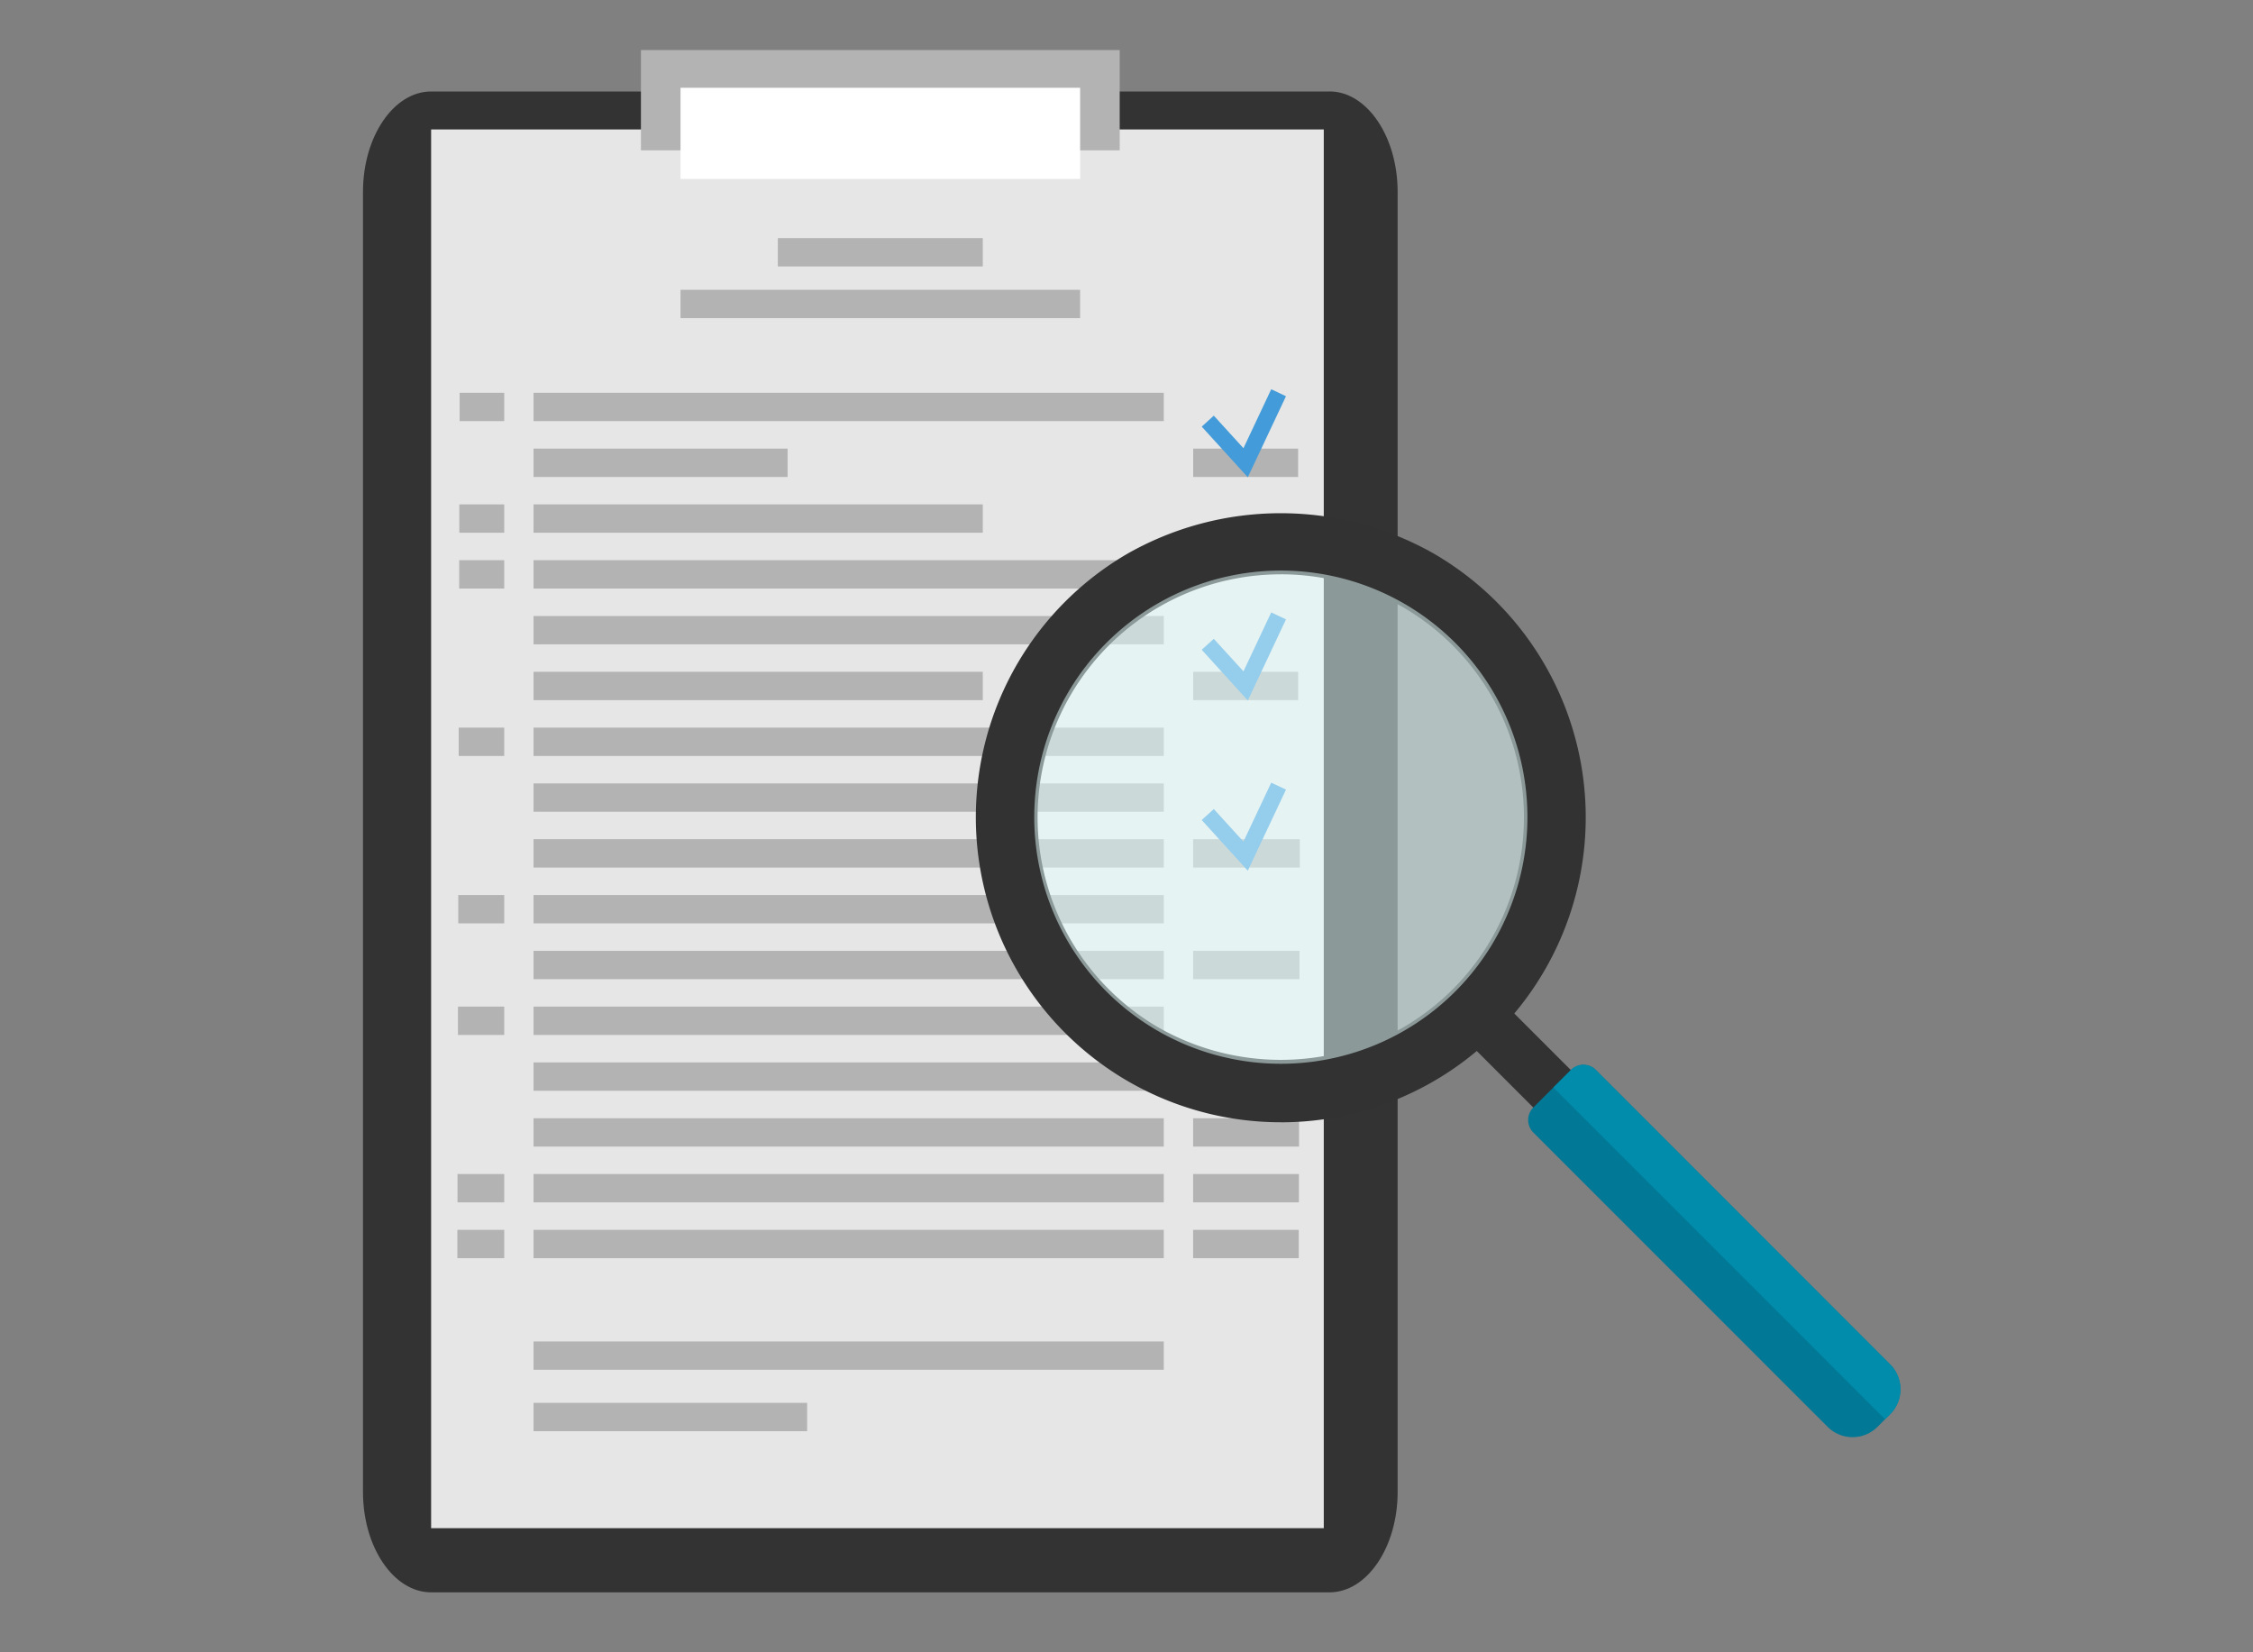 <svg xmlns="http://www.w3.org/2000/svg" xmlns:xlink="http://www.w3.org/1999/xlink" width="180" height="132" viewBox="0 0 180 132"><rect x="0" y="0" width="180" height="132" fill="#808080" stroke="none"/><defs><clipPath id="a"><rect width="180" height="132" transform="translate(900 3863)" fill="#fff"/></clipPath><clipPath id="b"><rect width="82.662" height="123.211" fill="none"/></clipPath><clipPath id="c"><rect width="73.876" height="73.813" fill="none"/></clipPath><clipPath id="d"><rect width="73.876" height="73.813" transform="translate(0 0)" fill="none"/></clipPath><clipPath id="e"><rect width="39.423" height="39.429" transform="translate(4.645 4.583)" fill="none"/></clipPath><clipPath id="f"><rect width="39.422" height="39.427" transform="translate(4.645 4.584)" fill="none"/></clipPath></defs><g transform="translate(-900 -3863)" clip-path="url(#a)"><g transform="translate(-38.088 15)"><g transform="translate(967.088 3852)"><g transform="translate(0 0)" clip-path="url(#b)"><path d="M77.219,2.3H5.444C2.449,2.3,0,5.908,0,10.319V114.182c0,4.412,2.449,8.02,5.444,8.02H77.219c2.993,0,5.443-3.608,5.443-8.02V10.319c0-4.411-2.449-8.022-5.443-8.022" transform="translate(0 1.008)" fill="#333"/><rect width="71.317" height="111.743" transform="translate(5.444 6.341)" fill="#e6e6e6"/><rect width="38.25" height="8.009" transform="translate(22.207 -0.001)" fill="#b3b3b3"/><rect width="31.925" height="7.285" transform="translate(25.37 3.012)" fill="#fff"/><rect width="31.925" height="2.264" transform="translate(25.37 19.152)" fill="#b3b3b3"/><rect width="57.429" height="2.264" transform="translate(7.721 27.38)" fill="#b3b3b3"/><rect width="21.468" height="2.264" transform="translate(12.455 31.839)" fill="#b3b3b3"/><rect width="41.823" height="2.264" transform="translate(7.696 36.295)" fill="#b3b3b3"/><rect width="57.466" height="2.265" transform="translate(7.685 40.754)" fill="#b3b3b3"/><rect width="52.694" height="2.264" transform="translate(12.455 45.212)" fill="#b3b3b3"/><rect width="37.064" height="2.264" transform="translate(12.455 49.669)" fill="#b3b3b3"/><rect width="8.391" height="2.264" transform="translate(66.322 49.669)" fill="#b3b3b3"/><rect width="8.391" height="2.264" transform="translate(66.322 31.839)" fill="#b3b3b3"/><rect width="57.502" height="2.264" transform="translate(7.647 54.129)" fill="#b3b3b3"/><rect width="52.694" height="2.264" transform="translate(12.455 58.587)" fill="#b3b3b3"/><rect width="62.391" height="2.265" transform="translate(12.455 63.043)" fill="#b3b3b3"/><rect width="57.537" height="2.264" transform="translate(7.613 67.502)" fill="#b3b3b3"/><rect width="62.366" height="2.264" transform="translate(12.455 71.961)" fill="#b3b3b3"/><rect width="57.561" height="2.264" transform="translate(7.588 76.417)" fill="#b3b3b3"/><rect width="52.694" height="2.264" transform="translate(12.455 80.876)" fill="#b3b3b3"/><rect width="62.33" height="2.262" transform="translate(12.455 85.336)" fill="#b3b3b3"/><rect width="67.222" height="2.264" transform="translate(7.552 89.791)" fill="#b3b3b3"/><rect width="67.22" height="2.262" transform="translate(7.541 94.251)" fill="#b3b3b3"/><rect width="52.694" height="2.262" transform="translate(12.455 103.166)" fill="#b3b3b3"/><rect width="23.03" height="2.264" transform="translate(12.455 108.072)" fill="#b3b3b3"/><rect width="16.375" height="2.264" transform="translate(33.144 15.02)" fill="#b3b3b3"/><rect width="2.341" height="89.529" transform="translate(11.285 26.297)" fill="#e6e6e6"/><rect width="2.343" height="89.529" transform="translate(63.979 26.297)" fill="#e6e6e6"/><path d="M50.245,25.861l-3.681-4.048.964-.876,2.37,2.6,2.218-4.709,1.18.557Z" transform="translate(20.446 8.269)" fill="#439cd9"/><path d="M50.245,38.252,46.564,34.2l.964-.876,2.37,2.6,2.218-4.709,1.18.557Z" transform="translate(20.446 13.71)" fill="#439cd9"/><path d="M50.245,47.7l-3.681-4.048.964-.878,2.37,2.6,2.218-4.707,1.18.555Z" transform="translate(20.446 17.859)" fill="#439cd9"/></g></g><g transform="translate(1016.051 3889)"><g clip-path="url(#c)"><rect width="4.238" height="43.347" transform="translate(37.684 40.626) rotate(-45)" fill="#323232"/><g clip-path="url(#d)"><path d="M24.356,48.657A24.363,24.363,0,0,1,12.173,3.2a24.8,24.8,0,0,1,24.37,0A24.361,24.361,0,0,1,24.355,48.66m0-43.777a19.416,19.416,0,0,0-9.7,36.239,19.766,19.766,0,0,0,19.417,0A19.419,19.419,0,0,0,24.356,4.88" fill="#323232"/><path d="M72.041,72.986a2.821,2.821,0,0,1-3.991,0l0,0L44.54,49.476a1.415,1.415,0,0,1,0-2l3-3a1.41,1.41,0,0,1,1.994-.006l.006.006,23.5,23.517a2.82,2.82,0,0,1,0,3.989l0,0Z" fill="#007896"/><g opacity="0.5"><g clip-path="url(#e)"><g clip-path="url(#f)"><path d="M44.068,24.3a19.7,19.7,0,1,1-2.634-9.858A19.7,19.7,0,0,1,44.068,24.3" fill="#e6ffff"/></g></g></g><path d="M49.533,44.483a1.409,1.409,0,0,0-1.993,0l-1.4,1.393L72.648,72.387l.4-.4a2.822,2.822,0,0,0,0-3.99l0,0Z" fill="#008caa"/></g></g></g></g></g></svg>